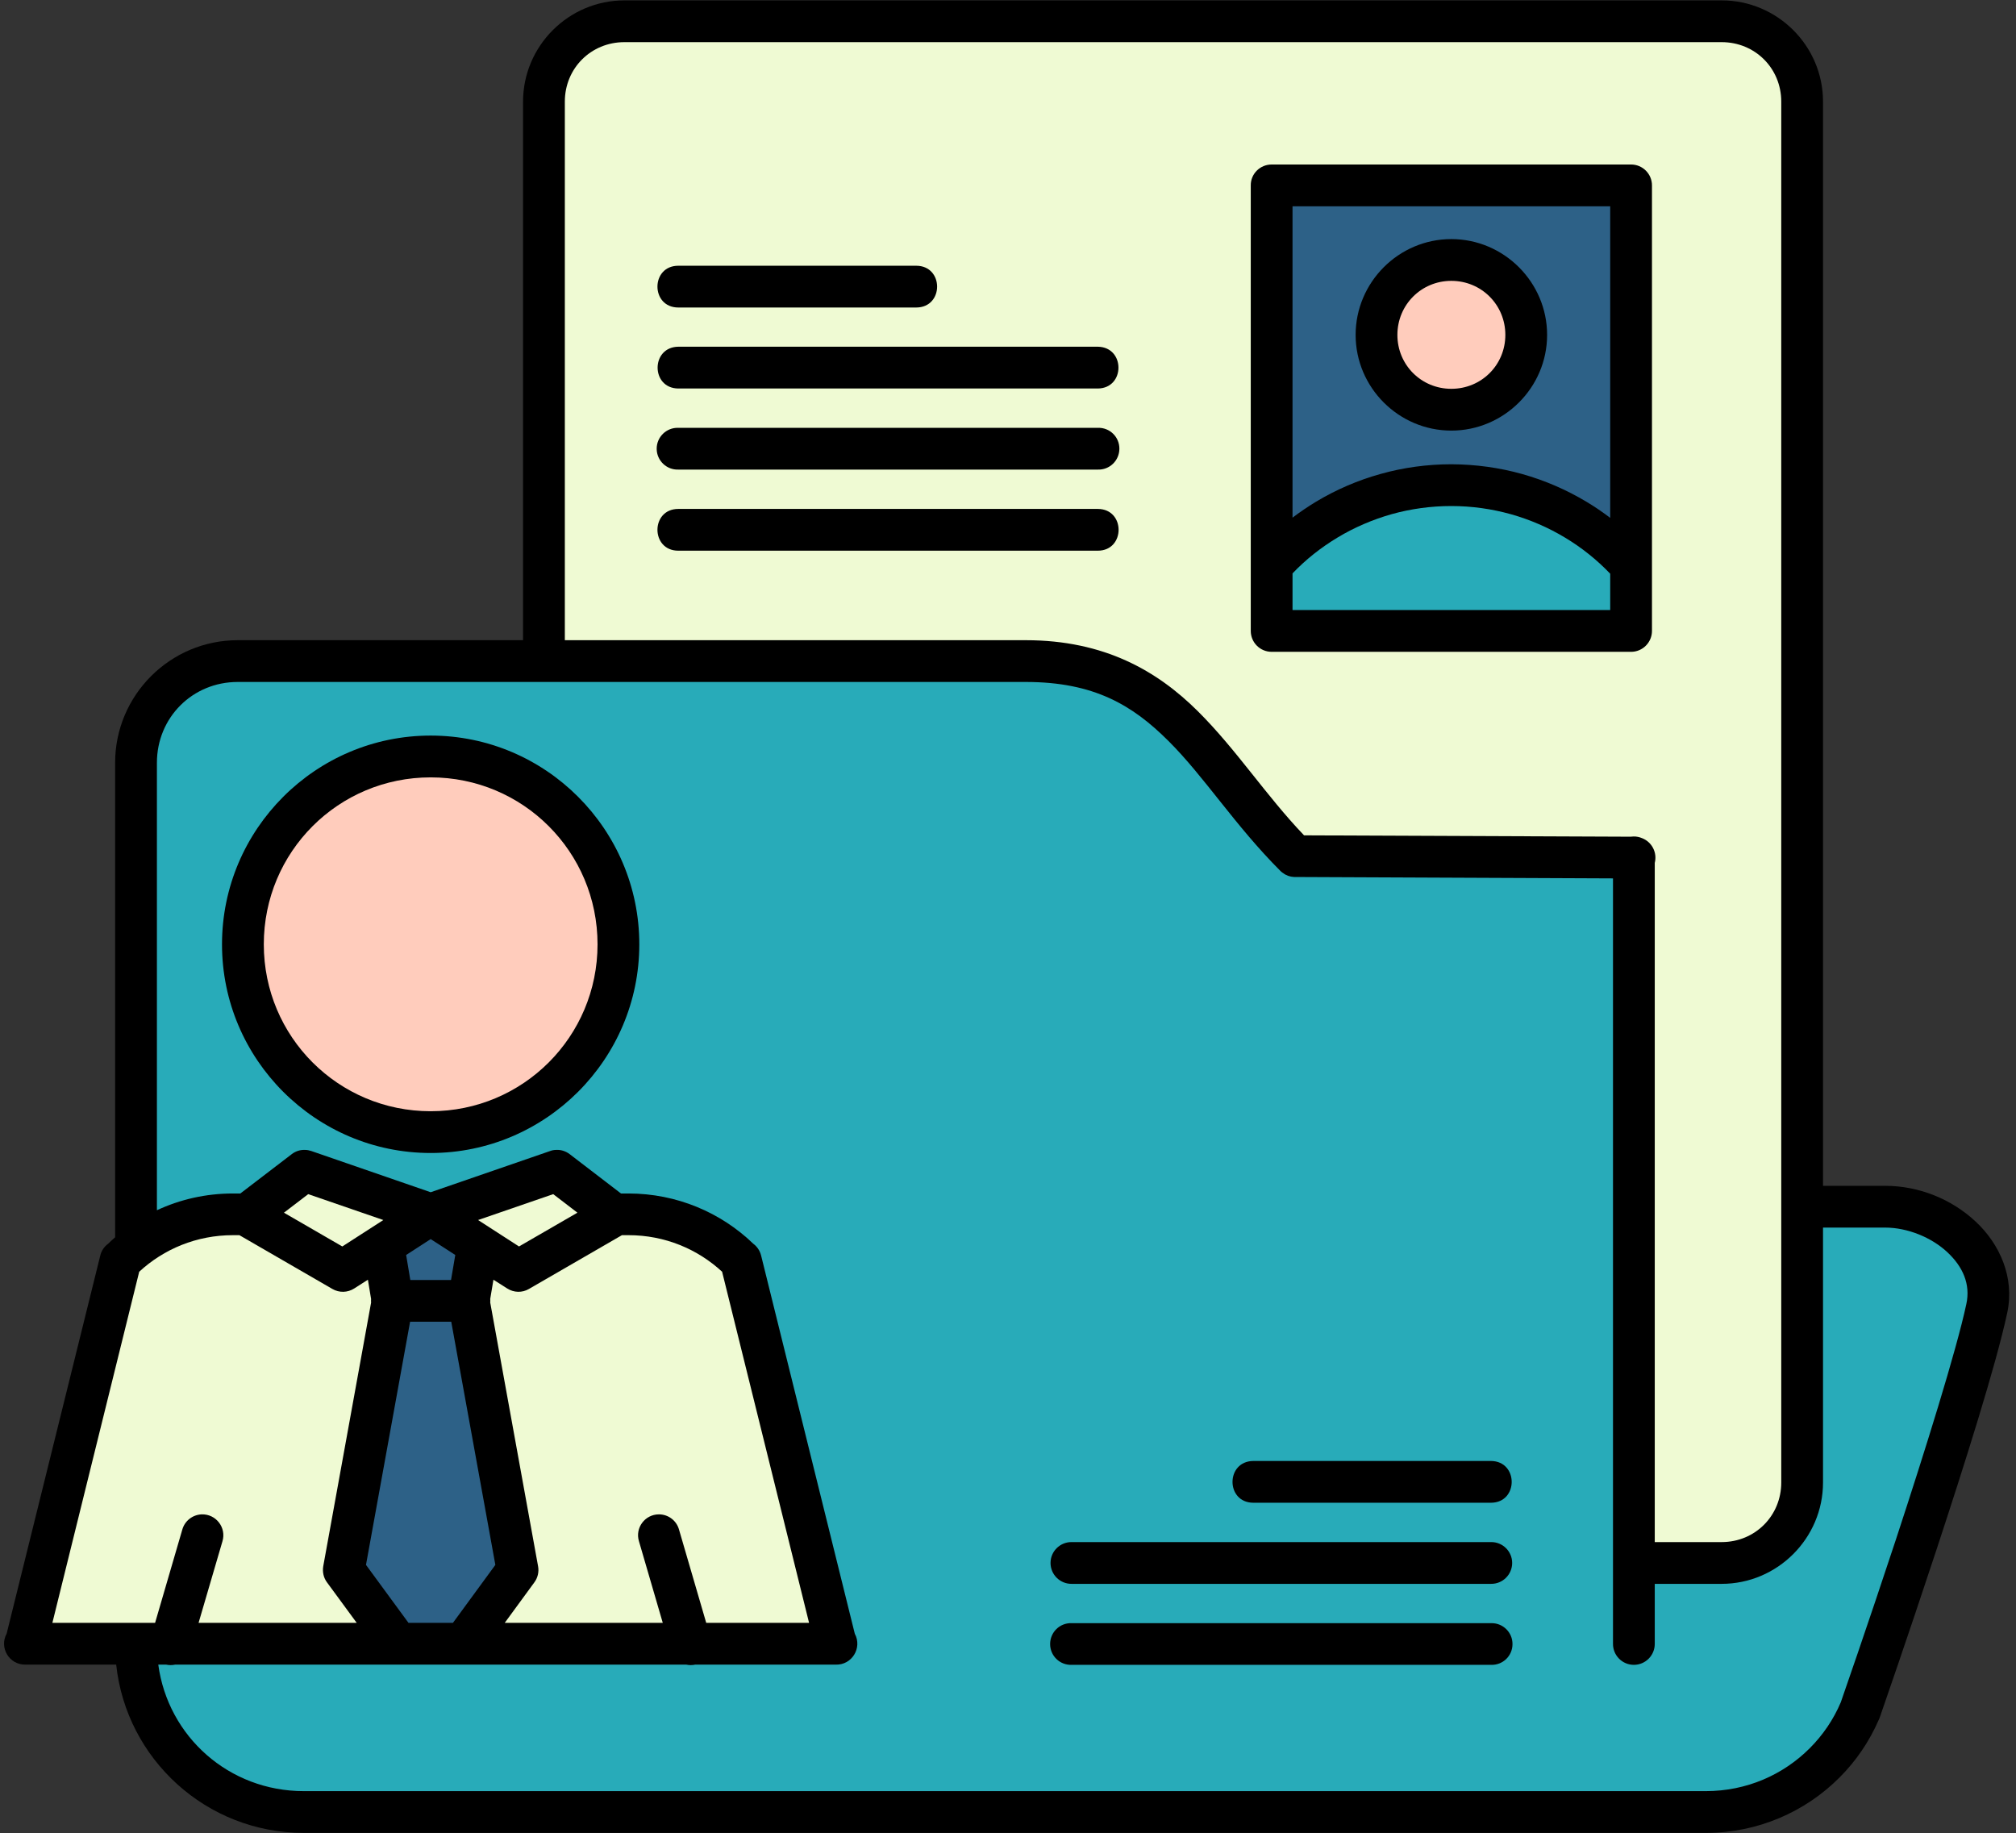 <?xml version="1.0" encoding="UTF-8"?><svg xmlns="http://www.w3.org/2000/svg" xmlns:xlink="http://www.w3.org/1999/xlink" height="67.2" preserveAspectRatio="xMidYMid meet" version="1.0" viewBox="0.6 0.9 73.9 67.2" width="73.9" zoomAndPan="magnify"><rect x="0.6" y="0.9" width="73.9" height="67.2" fill="#333333" stroke="none"/><g><g id="change1_1"><path d="M 23.488 0.914 C 21.445 0.914 19.773 2.582 19.773 4.629 L 19.773 24.367 L 9.312 24.367 C 6.836 24.367 4.82 26.383 4.82 28.859 L 4.82 46.254 C 4.73 46.332 4.645 46.41 4.562 46.492 C 4.418 46.598 4.312 46.754 4.273 46.934 L 0.844 60.781 C 0.562 61.297 0.938 61.922 1.523 61.918 C 1.527 61.918 1.535 61.918 1.543 61.918 L 4.859 61.918 C 5.23 65.387 8.168 68.086 11.734 68.086 L 63.129 68.086 C 65.035 68.086 66.77 67.316 68.02 66.066 C 68.629 65.461 69.121 64.742 69.469 63.941 C 69.48 63.918 69.488 63.898 69.5 63.871 C 69.516 63.832 69.527 63.797 69.539 63.758 C 69.574 63.656 70.504 60.984 71.551 57.809 C 72.617 54.574 73.773 50.922 74.18 49.016 C 74.457 47.719 73.898 46.496 73.023 45.68 C 72.148 44.859 70.945 44.367 69.703 44.367 L 67.426 44.367 L 67.426 4.625 C 67.426 2.582 65.754 0.914 63.711 0.914 Z M 23.488 0.914" fill="inherit"/></g><g id="change2_1"><path d="M 23.488 2.445 C 22.266 2.445 21.305 3.402 21.305 4.625 L 21.305 24.367 L 38.199 24.367 C 41.086 24.367 43.027 25.496 44.512 26.973 C 45.926 28.379 47 30.055 48.402 31.52 L 60.371 31.57 C 60.406 31.566 60.441 31.562 60.48 31.562 C 60.59 31.559 60.695 31.582 60.797 31.625 C 61.156 31.766 61.355 32.156 61.258 32.531 L 61.258 57.426 L 63.711 57.426 C 64.934 57.426 65.895 56.465 65.895 55.242 L 65.895 4.625 C 65.895 3.402 64.934 2.445 63.711 2.445 Z M 47.215 6.93 L 60.391 6.93 C 60.812 6.93 61.156 7.273 61.156 7.695 L 61.156 24.027 C 61.156 24.449 60.812 24.793 60.391 24.793 L 47.215 24.793 C 46.789 24.793 46.449 24.449 46.449 24.027 L 46.449 7.695 C 46.445 7.273 46.789 6.93 47.215 6.93 Z M 25.465 10.641 L 34.184 10.641 C 35.207 10.641 35.207 12.172 34.184 12.172 L 25.465 12.172 C 24.445 12.172 24.445 10.641 25.465 10.641 Z M 25.465 13.609 L 40.84 13.609 C 41.852 13.621 41.852 15.133 40.84 15.141 L 25.465 15.141 C 24.453 15.133 24.453 13.621 25.465 13.609 Z M 25.453 16.582 C 25.457 16.582 25.461 16.582 25.465 16.582 L 40.84 16.582 C 40.844 16.582 40.844 16.582 40.848 16.582 C 41.281 16.57 41.637 16.918 41.633 17.352 C 41.629 17.785 41.273 18.129 40.84 18.113 L 25.465 18.113 C 25.035 18.129 24.676 17.785 24.672 17.355 C 24.668 16.922 25.023 16.574 25.453 16.582 Z M 25.465 19.555 L 40.84 19.555 C 41.859 19.555 41.859 21.086 40.84 21.086 L 25.465 21.086 C 24.445 21.086 24.445 19.555 25.465 19.555 Z M 11.898 44.672 L 11.008 45.352 L 13.148 46.59 L 14.652 45.621 Z M 20.879 44.672 L 18.125 45.621 L 19.625 46.59 L 21.766 45.352 Z M 9.141 46.176 C 7.805 46.176 6.605 46.684 5.703 47.516 L 2.52 60.387 L 6.285 60.387 L 7.281 56.973 C 7.371 56.648 7.66 56.422 7.996 56.41 C 8.52 56.395 8.906 56.898 8.754 57.398 L 7.879 60.387 L 13.676 60.387 L 12.586 58.902 C 12.461 58.734 12.414 58.52 12.449 58.312 L 14.203 48.648 C 14.199 48.602 14.199 48.559 14.203 48.516 L 14.086 47.809 L 13.586 48.129 C 13.344 48.285 13.035 48.293 12.785 48.148 L 9.375 46.176 Z M 23.398 46.176 L 19.988 48.148 C 19.742 48.293 19.434 48.285 19.191 48.129 L 18.688 47.809 L 18.57 48.512 C 18.574 48.559 18.574 48.602 18.57 48.645 L 20.324 58.312 C 20.363 58.52 20.312 58.734 20.188 58.902 L 19.102 60.387 L 24.895 60.387 L 24.023 57.398 C 23.871 56.906 24.242 56.41 24.754 56.41 C 25.102 56.41 25.402 56.641 25.492 56.973 L 26.488 60.387 L 30.258 60.387 L 27.07 47.516 C 26.168 46.684 24.969 46.176 23.637 46.176 Z M 23.398 46.176" fill="#effad3"/></g><g id="change3_1"><path d="M 47.98 8.461 L 47.98 19.875 C 48.258 19.664 48.547 19.469 48.844 19.289 C 49.578 18.848 50.375 18.504 51.207 18.273 C 52.039 18.039 52.914 17.918 53.805 17.918 C 54.695 17.922 55.57 18.043 56.402 18.277 C 57.234 18.512 58.027 18.855 58.762 19.297 C 59.062 19.477 59.348 19.672 59.625 19.883 L 59.625 8.461 Z M 53.801 9.664 C 55.73 9.664 57.312 11.246 57.312 13.176 C 57.312 15.105 55.73 16.684 53.801 16.684 C 51.871 16.684 50.293 15.105 50.293 13.176 C 50.293 11.246 51.871 9.664 53.801 9.664 Z M 16.387 46.32 L 15.488 46.902 L 15.641 47.82 L 17.133 47.82 L 17.289 46.902 Z M 15.633 49.348 L 14.016 58.262 L 15.574 60.387 L 17.203 60.387 L 18.758 58.262 L 17.141 49.348 Z M 15.633 49.348" fill="#2d6187"/></g><g id="change4_1"><path d="M 53.801 11.195 C 52.699 11.195 51.824 12.074 51.824 13.176 C 51.824 14.277 52.699 15.152 53.801 15.152 C 54.906 15.152 55.781 14.277 55.781 13.176 C 55.781 12.074 54.906 11.195 53.801 11.195 Z M 16.387 29.395 C 13 29.395 10.27 32.125 10.27 35.516 C 10.27 38.902 13 41.633 16.387 41.633 C 19.773 41.633 22.504 38.902 22.504 35.516 C 22.504 32.125 19.773 29.395 16.387 29.395 Z M 16.387 29.395" fill="#ffccbc"/></g><g id="change5_1"><path d="M 53.801 19.449 C 53.051 19.449 52.32 19.551 51.617 19.746 C 50.918 19.945 50.25 20.23 49.633 20.602 C 49.027 20.965 48.469 21.406 47.98 21.918 L 47.98 23.262 L 59.625 23.262 L 59.625 21.93 C 59.137 21.418 58.578 20.973 57.973 20.609 C 57.359 20.238 56.691 19.949 55.988 19.75 C 55.289 19.555 54.555 19.449 53.801 19.449 Z M 9.312 25.898 C 7.656 25.898 6.352 27.203 6.352 28.859 L 6.352 45.262 C 7.199 44.867 8.145 44.648 9.141 44.648 L 9.41 44.648 L 11.293 43.207 C 11.434 43.098 11.605 43.043 11.781 43.051 C 11.859 43.051 11.934 43.066 12.008 43.09 L 16.387 44.602 L 20.77 43.09 C 20.836 43.066 20.91 43.051 20.984 43.051 C 21.164 43.039 21.34 43.098 21.484 43.207 L 23.363 44.648 L 23.637 44.648 C 25.41 44.648 27.031 45.348 28.215 46.492 C 28.352 46.594 28.453 46.742 28.496 46.91 C 28.5 46.918 28.504 46.93 28.504 46.938 L 31.934 60.785 C 32.215 61.305 31.828 61.938 31.234 61.918 L 26.082 61.918 C 25.977 61.941 25.863 61.941 25.758 61.918 L 7.02 61.918 C 6.91 61.941 6.801 61.941 6.691 61.918 L 6.402 61.918 C 6.758 64.555 8.992 66.555 11.734 66.555 L 63.129 66.555 C 64.625 66.555 65.965 65.957 66.938 64.984 C 67.418 64.504 67.809 63.934 68.078 63.297 C 68.09 63.262 69.043 60.531 70.098 57.332 C 71.156 54.109 72.316 50.406 72.68 48.699 C 72.836 47.98 72.559 47.336 71.98 46.797 C 71.402 46.258 70.523 45.898 69.703 45.898 L 67.426 45.898 L 67.426 55.242 C 67.426 57.285 65.754 58.957 63.711 58.957 L 61.258 58.957 L 61.258 61.152 C 61.262 61.578 60.918 61.926 60.492 61.926 C 60.066 61.926 59.723 61.578 59.727 61.152 L 59.727 33.098 L 48.094 33.047 C 48.09 33.047 48.086 33.047 48.082 33.047 L 48.074 33.047 C 48.062 33.047 48.047 33.047 48.035 33.047 C 48.016 33.047 47.996 33.043 47.973 33.039 C 47.969 33.039 47.965 33.039 47.961 33.039 C 47.941 33.035 47.918 33.031 47.898 33.027 C 47.895 33.023 47.891 33.023 47.887 33.023 C 47.867 33.02 47.848 33.012 47.832 33.008 C 47.824 33.004 47.816 33 47.809 33 C 47.793 32.992 47.777 32.984 47.762 32.977 C 47.754 32.977 47.746 32.973 47.738 32.969 C 47.723 32.961 47.707 32.953 47.695 32.945 C 47.688 32.938 47.68 32.934 47.672 32.93 C 47.66 32.922 47.645 32.914 47.633 32.902 C 47.621 32.898 47.613 32.891 47.609 32.887 C 47.598 32.875 47.586 32.867 47.574 32.859 C 47.566 32.852 47.559 32.844 47.547 32.836 C 47.543 32.832 47.539 32.828 47.535 32.824 C 45.871 31.16 44.742 29.363 43.43 28.059 C 42.121 26.754 40.711 25.898 38.199 25.898 Z M 16.387 27.863 C 20.602 27.863 24.035 31.297 24.035 35.516 C 24.035 39.73 20.602 43.164 16.387 43.164 C 12.172 43.164 8.738 39.73 8.738 35.516 C 8.738 31.297 12.172 27.863 16.387 27.863 Z M 46.539 54.453 L 55.258 54.453 C 56.266 54.465 56.266 55.977 55.258 55.984 L 46.539 55.984 C 45.527 55.977 45.527 54.465 46.539 54.453 Z M 39.883 57.426 L 55.258 57.426 C 55.684 57.422 56.031 57.766 56.031 58.191 C 56.031 58.617 55.684 58.961 55.258 58.957 L 39.883 58.957 C 39.457 58.961 39.109 58.617 39.109 58.191 C 39.109 57.766 39.457 57.422 39.883 57.426 Z M 55.266 60.398 C 55.695 60.391 56.047 60.738 56.043 61.168 C 56.043 61.598 55.688 61.941 55.258 61.926 L 39.883 61.926 C 39.449 61.941 39.094 61.594 39.094 61.164 C 39.094 60.73 39.449 60.383 39.883 60.398 L 55.258 60.398 C 55.258 60.398 55.262 60.398 55.266 60.398 Z M 55.266 60.398" fill="#28abb9"/></g></g></svg>